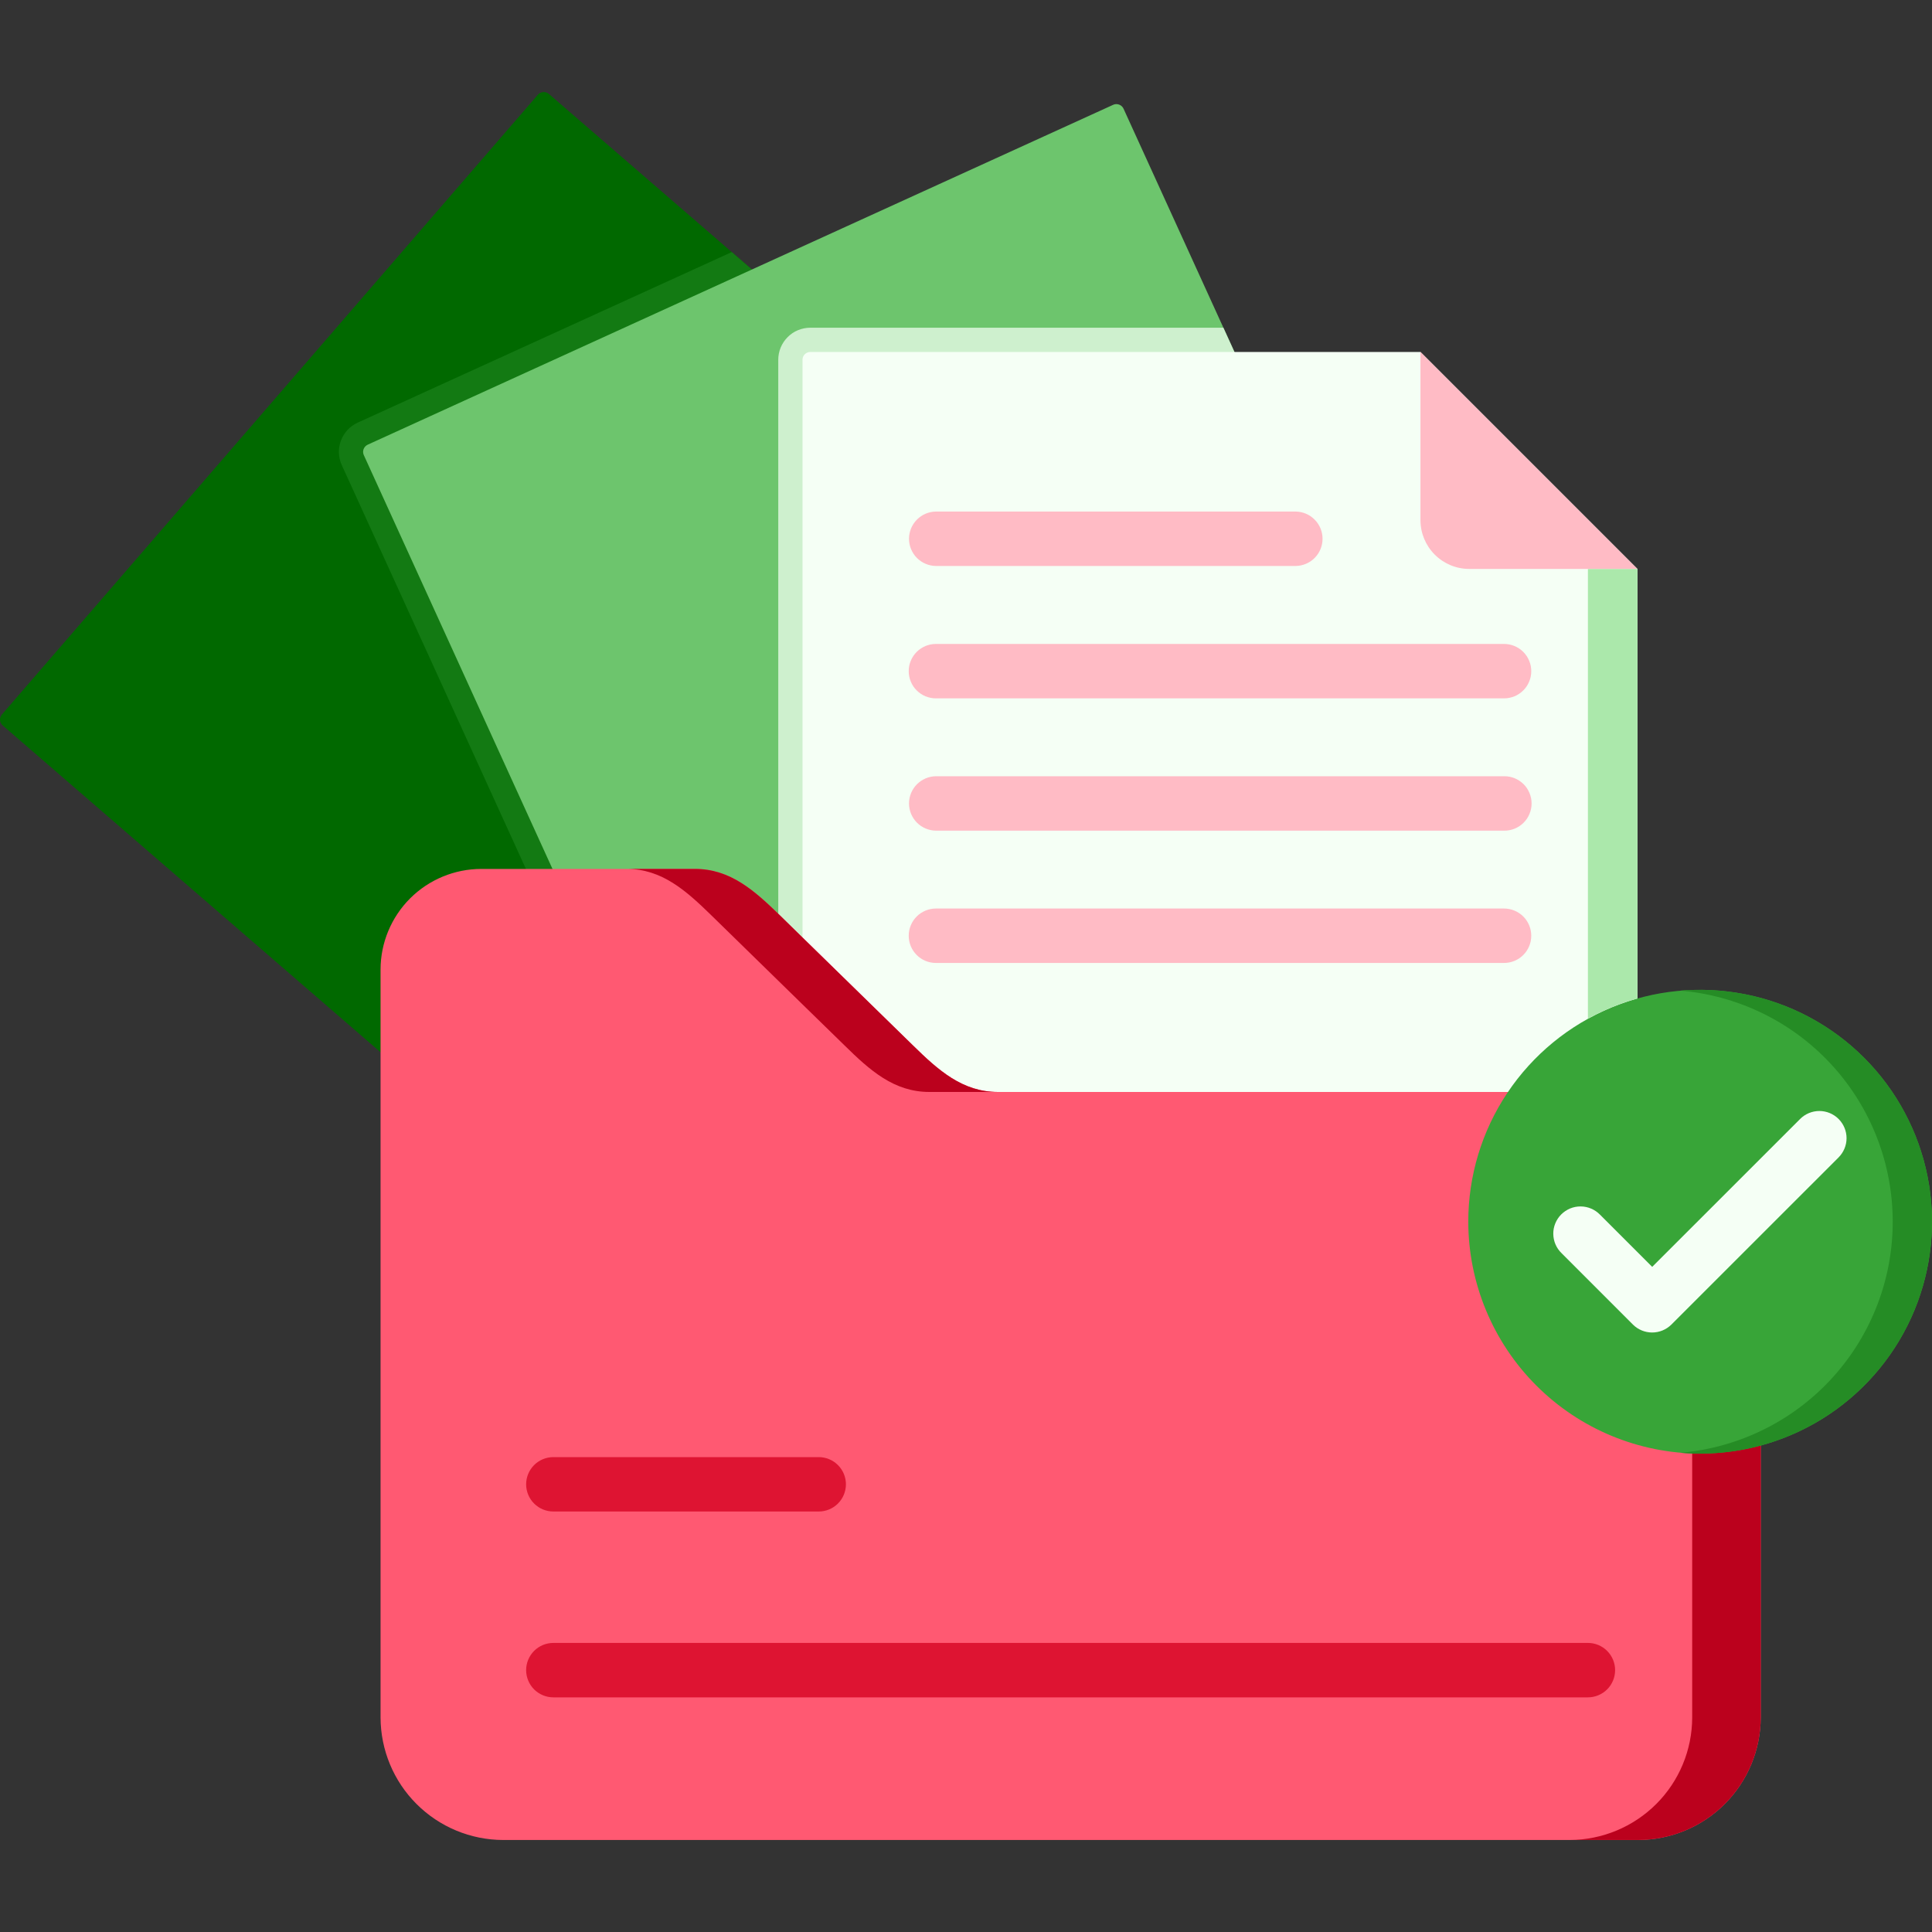 <svg width="40" height="40" viewBox="0 0 40 40" fill="none" xmlns="http://www.w3.org/2000/svg">
<rect x="0" y="0" width="40" height="40" fill="#333333" stroke="none"/>
<g clip-path="url(#clip0_1540_97)">
<path fill-rule="evenodd" clip-rule="evenodd" d="M0.04 14.792L11.137 1.96C11.165 1.928 11.205 1.909 11.247 1.906C11.289 1.903 11.331 1.917 11.363 1.944L27.801 16.158C27.833 16.187 27.852 16.227 27.855 16.269C27.858 16.312 27.845 16.354 27.817 16.386L16.72 29.219C16.692 29.251 16.652 29.27 16.609 29.273C16.567 29.276 16.525 29.262 16.492 29.235L0.056 15.02C0.04 15.007 0.027 14.99 0.017 14.97C0.008 14.951 0.002 14.931 0 14.91C-0.001 14.888 0.002 14.867 0.009 14.847C0.016 14.827 0.026 14.808 0.041 14.792H0.04Z" fill="#016900"/>
<path fill-rule="evenodd" clip-rule="evenodd" d="M7.404 8.751L15.151 5.219L27.801 16.158C27.833 16.187 27.852 16.227 27.855 16.269C27.858 16.312 27.845 16.354 27.817 16.386L16.72 29.219C16.692 29.251 16.652 29.27 16.609 29.273C16.567 29.276 16.525 29.262 16.492 29.235L15.705 28.553L7.076 9.629C7.003 9.469 6.997 9.287 7.059 9.122C7.12 8.958 7.244 8.824 7.404 8.751H7.404Z" fill="#137A13"/>
<path fill-rule="evenodd" clip-rule="evenodd" d="M7.612 9.207L23.049 2.169C23.087 2.152 23.131 2.151 23.171 2.166C23.211 2.181 23.243 2.211 23.261 2.249L32.276 22.022C32.285 22.041 32.29 22.061 32.291 22.083C32.292 22.104 32.289 22.125 32.282 22.145C32.275 22.165 32.264 22.183 32.249 22.199C32.235 22.215 32.218 22.227 32.198 22.236L16.761 29.273C16.722 29.291 16.678 29.292 16.638 29.277C16.598 29.262 16.565 29.232 16.547 29.194L7.532 9.422C7.514 9.383 7.513 9.338 7.528 9.298C7.543 9.258 7.573 9.226 7.612 9.207V9.207Z" fill="#6DC56D"/>
<path fill-rule="evenodd" clip-rule="evenodd" d="M16.775 6.785H25.329L32.276 22.022C32.285 22.041 32.29 22.061 32.291 22.083C32.292 22.104 32.289 22.125 32.282 22.145C32.275 22.165 32.264 22.183 32.249 22.199C32.235 22.215 32.218 22.227 32.198 22.236L16.761 29.273C16.722 29.291 16.678 29.292 16.638 29.277C16.598 29.262 16.565 29.232 16.547 29.194L16.113 28.24V7.449C16.113 7.362 16.13 7.276 16.163 7.195C16.197 7.115 16.245 7.042 16.307 6.98C16.368 6.918 16.441 6.869 16.521 6.836C16.602 6.803 16.688 6.785 16.775 6.785Z" fill="#CEF0CE"/>
<path fill-rule="evenodd" clip-rule="evenodd" d="M16.775 7.287H29.409L33.902 11.78V29.178C33.902 29.221 33.885 29.262 33.854 29.292C33.824 29.323 33.783 29.34 33.74 29.34H16.775C16.754 29.34 16.733 29.336 16.713 29.327C16.694 29.319 16.676 29.307 16.662 29.292C16.647 29.277 16.635 29.259 16.627 29.24C16.619 29.22 16.615 29.199 16.615 29.178V7.449C16.615 7.428 16.619 7.407 16.627 7.387C16.635 7.368 16.647 7.35 16.662 7.335C16.676 7.32 16.694 7.308 16.713 7.3C16.733 7.291 16.754 7.287 16.775 7.287Z" fill="#F5FFF5"/>
<path fill-rule="evenodd" clip-rule="evenodd" d="M29.409 7.287V10.771C29.41 11.039 29.516 11.294 29.705 11.483C29.894 11.672 30.15 11.779 30.417 11.779H33.901L29.409 7.287Z" fill="#FFBBC5"/>
<path fill-rule="evenodd" clip-rule="evenodd" d="M20.661 22.608H33.918C34.59 22.61 35.234 22.878 35.709 23.353C36.184 23.828 36.452 24.472 36.454 25.144V35.559C36.452 36.231 36.184 36.875 35.709 37.35C35.234 37.825 34.59 38.093 33.918 38.095H10.415C9.743 38.093 9.099 37.825 8.624 37.35C8.148 36.875 7.881 36.231 7.879 35.559V20.072C7.88 19.52 8.1 18.991 8.491 18.6C8.882 18.21 9.411 17.991 9.963 17.99H14.389C15.124 17.99 15.623 18.441 16.148 18.952L18.903 21.645C19.427 22.159 19.927 22.608 20.661 22.608Z" fill="#FF5972"/>
<path d="M19.377 11.718C19.229 11.716 19.087 11.656 18.983 11.551C18.879 11.445 18.82 11.303 18.82 11.155C18.82 11.007 18.879 10.864 18.983 10.759C19.087 10.653 19.229 10.593 19.377 10.591H26.825C26.974 10.593 27.115 10.653 27.219 10.759C27.324 10.864 27.382 11.007 27.382 11.155C27.382 11.303 27.324 11.445 27.219 11.551C27.115 11.656 26.974 11.716 26.825 11.718H19.377ZM19.377 19.937C19.228 19.937 19.084 19.878 18.979 19.772C18.873 19.666 18.814 19.523 18.814 19.374C18.814 19.224 18.873 19.081 18.979 18.975C19.084 18.87 19.228 18.81 19.377 18.81H31.14C31.289 18.81 31.433 18.87 31.538 18.975C31.644 19.081 31.703 19.224 31.703 19.374C31.703 19.523 31.644 19.666 31.538 19.772C31.433 19.878 31.289 19.937 31.14 19.937H19.377ZM19.377 17.198C19.229 17.196 19.087 17.136 18.983 17.031C18.879 16.925 18.82 16.783 18.82 16.635C18.82 16.486 18.879 16.344 18.983 16.239C19.087 16.133 19.229 16.073 19.377 16.071H31.14C31.215 16.07 31.289 16.084 31.358 16.112C31.427 16.14 31.49 16.182 31.543 16.234C31.596 16.286 31.638 16.349 31.666 16.418C31.695 16.486 31.71 16.56 31.71 16.635C31.71 16.709 31.695 16.783 31.666 16.852C31.638 16.921 31.596 16.983 31.543 17.035C31.49 17.088 31.427 17.129 31.358 17.157C31.289 17.185 31.215 17.199 31.14 17.198H19.377ZM19.377 14.459C19.303 14.459 19.23 14.444 19.161 14.416C19.093 14.388 19.031 14.346 18.979 14.294C18.926 14.242 18.885 14.18 18.857 14.111C18.828 14.043 18.814 13.97 18.814 13.896C18.814 13.822 18.828 13.748 18.857 13.68C18.885 13.612 18.926 13.55 18.979 13.497C19.031 13.445 19.093 13.404 19.161 13.375C19.23 13.347 19.303 13.332 19.377 13.332H31.14C31.214 13.332 31.287 13.347 31.356 13.375C31.424 13.404 31.486 13.445 31.538 13.497C31.591 13.55 31.632 13.612 31.66 13.68C31.689 13.748 31.703 13.822 31.703 13.896C31.703 13.97 31.689 14.043 31.66 14.111C31.632 14.18 31.591 14.242 31.538 14.294C31.486 14.346 31.424 14.388 31.356 14.416C31.287 14.444 31.214 14.459 31.14 14.459H19.377Z" fill="#FFBBC5"/>
<path d="M11.457 31.294C11.307 31.294 11.164 31.235 11.058 31.129C10.953 31.024 10.893 30.88 10.893 30.731C10.893 30.582 10.953 30.438 11.058 30.333C11.164 30.227 11.307 30.168 11.457 30.168H16.951C17.1 30.168 17.243 30.227 17.349 30.333C17.454 30.438 17.514 30.582 17.514 30.731C17.514 30.88 17.454 31.024 17.349 31.129C17.243 31.235 17.1 31.294 16.951 31.294H11.457ZM11.457 35.142C11.307 35.142 11.164 35.082 11.058 34.977C10.953 34.871 10.893 34.728 10.893 34.578C10.893 34.429 10.953 34.286 11.058 34.18C11.164 34.074 11.307 34.015 11.457 34.015H32.876C33.025 34.015 33.168 34.074 33.274 34.18C33.38 34.286 33.439 34.429 33.439 34.578C33.439 34.728 33.38 34.871 33.274 34.977C33.168 35.082 33.025 35.142 32.876 35.142H11.457Z" fill="#DE1432"/>
<path fill-rule="evenodd" clip-rule="evenodd" d="M33.902 23.034C34.25 23.265 34.535 23.579 34.733 23.947C34.931 24.315 35.035 24.726 35.035 25.143V35.559C35.034 36.231 34.766 36.875 34.291 37.35C33.815 37.825 33.171 38.093 32.499 38.095H33.918C34.59 38.093 35.234 37.825 35.709 37.35C36.184 36.875 36.452 36.231 36.454 35.559V25.144C36.454 24.811 36.388 24.481 36.26 24.174C36.067 23.712 35.742 23.316 35.325 23.038C34.909 22.759 34.419 22.609 33.918 22.608H32.499C32.999 22.608 33.487 22.756 33.902 23.034ZM18.903 21.645L16.615 19.41L16.148 18.952C15.623 18.441 15.124 17.99 14.389 17.99H12.973C13.705 17.99 14.205 18.441 14.729 18.952L16.615 20.795L17.486 21.645C18.009 22.159 18.508 22.608 19.242 22.608H20.661C19.927 22.608 19.427 22.159 18.903 21.645Z" fill="#BB011D"/>
<path fill-rule="evenodd" clip-rule="evenodd" d="M35.2 30.095C36.149 30.095 37.077 29.813 37.867 29.286C38.656 28.758 39.271 28.009 39.635 27.131C39.998 26.254 40.093 25.289 39.908 24.358C39.722 23.426 39.265 22.571 38.594 21.9C37.923 21.228 37.067 20.771 36.136 20.586C35.205 20.401 34.24 20.496 33.362 20.859C32.485 21.222 31.735 21.838 31.208 22.627C30.68 23.417 30.399 24.345 30.399 25.294C30.401 26.567 30.908 27.786 31.808 28.686C32.707 29.586 33.927 30.092 35.2 30.095Z" fill="#38A538"/>
<path d="M32.331 25.946C32.277 25.894 32.234 25.832 32.205 25.764C32.175 25.695 32.16 25.621 32.159 25.546C32.158 25.472 32.172 25.398 32.201 25.328C32.229 25.259 32.271 25.196 32.324 25.143C32.376 25.091 32.439 25.049 32.508 25.02C32.577 24.992 32.651 24.977 32.726 24.978C32.801 24.978 32.875 24.994 32.943 25.023C33.012 25.052 33.074 25.095 33.126 25.148L34.207 26.229L37.27 23.167C37.375 23.061 37.519 23.002 37.668 23.002C37.817 23.002 37.96 23.061 38.066 23.167C38.171 23.272 38.231 23.416 38.231 23.565C38.231 23.714 38.171 23.857 38.066 23.963L34.604 27.424C34.498 27.529 34.355 27.588 34.206 27.588C34.057 27.588 33.914 27.529 33.808 27.424L32.331 25.946Z" fill="#F5FFF5"/>
<path fill-rule="evenodd" clip-rule="evenodd" d="M34.791 20.51C35.969 20.61 37.069 21.14 37.88 22C38.69 22.86 39.155 23.989 39.185 25.171C39.216 26.353 38.809 27.504 38.043 28.405C37.278 29.305 36.206 29.891 35.035 30.051C34.954 30.063 34.873 30.072 34.791 30.079C34.873 30.086 34.953 30.09 35.035 30.093C35.09 30.095 35.145 30.095 35.199 30.095C35.623 30.096 36.045 30.04 36.454 29.928C37.577 29.624 38.551 28.922 39.196 27.954C39.84 26.985 40.111 25.815 39.958 24.662C39.805 23.508 39.238 22.45 38.362 21.683C37.487 20.916 36.363 20.494 35.199 20.494C35.062 20.494 34.926 20.498 34.791 20.509L34.791 20.51Z" fill="#258C25"/>
<path fill-rule="evenodd" clip-rule="evenodd" d="M32.876 11.78V21.091C33.2 20.912 33.544 20.771 33.902 20.672V11.78H32.876Z" fill="#ABE8AB"/>
</g>
<defs>
<clipPath id="clip0_1540_97">
<rect width="40" height="40" fill="white"/>
</clipPath>
</defs>
</svg>
